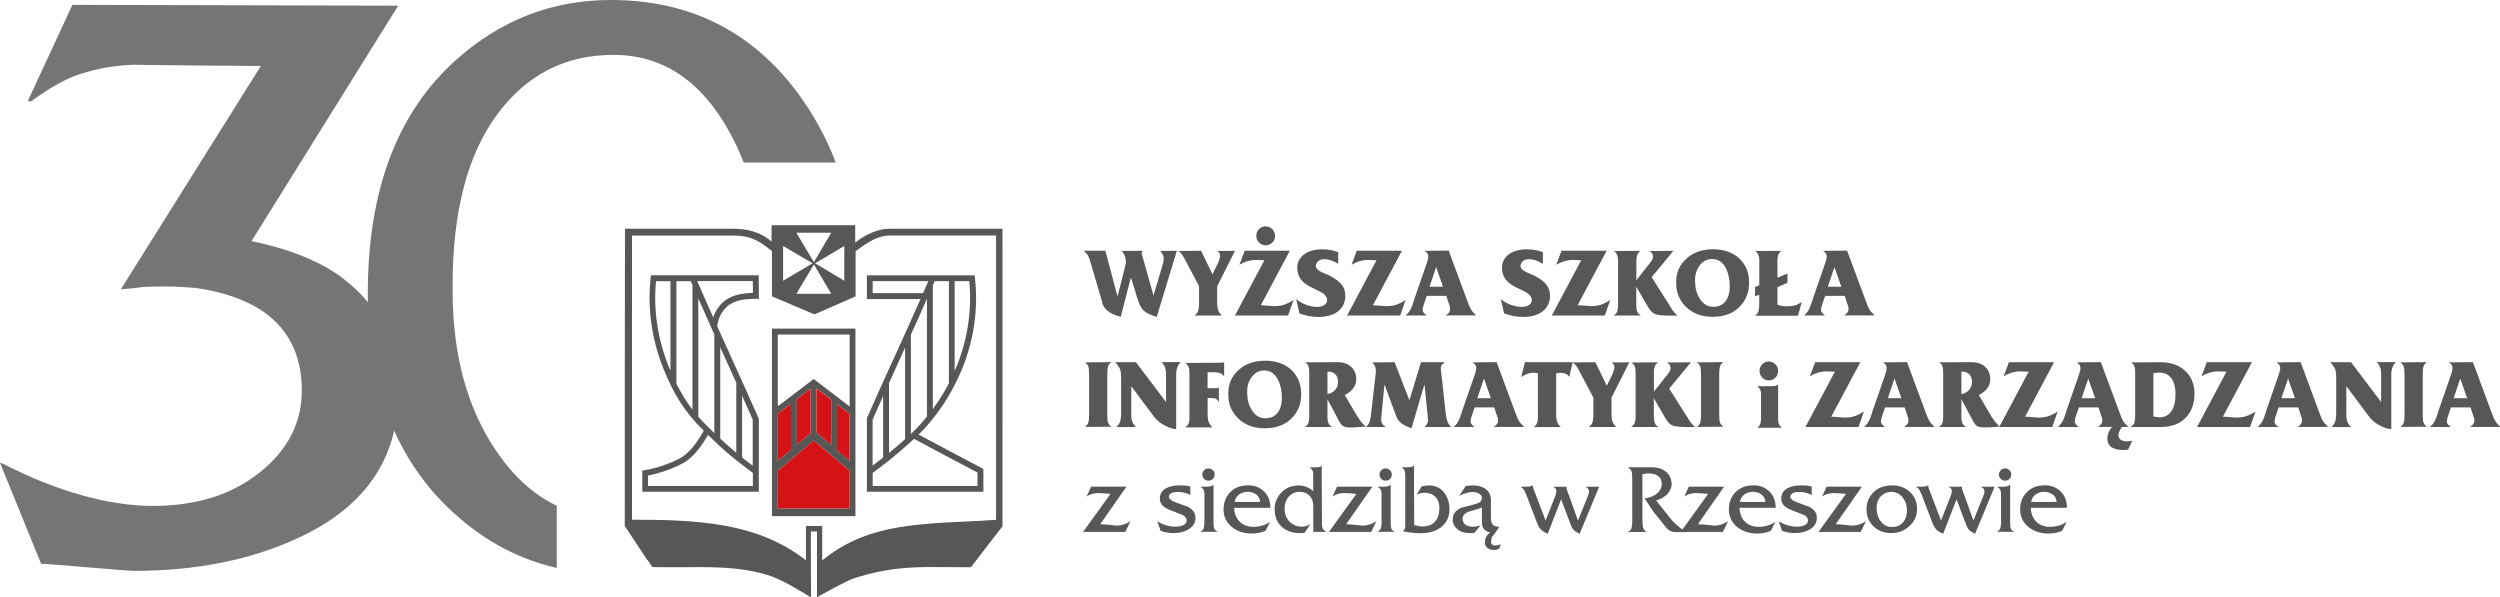 <?xml version="1.0" encoding="UTF-8"?>
<svg xmlns="http://www.w3.org/2000/svg" id="uuid-743e10a1-ff82-427e-9db3-5e23cc37b02e" width="334.89" height="80" viewBox="0 0 334.89 80">
  <defs>
    <style>.uuid-e7bb4bd7-2623-480f-a3bf-aa0971350f0b{fill:#757575;}.uuid-82beeaaf-8c28-42b1-bff9-66a045adf6c2{fill:#d51317;}.uuid-0c2c7f83-78e7-4678-9108-0b82b1db1ac3{fill:none;}.uuid-bd168b51-43d3-4f36-ad92-60d11633c2b5{fill:#575756;}</style>
  </defs>
  <g id="uuid-812dbf5c-b0fe-4a72-b040-2745cea403fd">
    <path class="uuid-e7bb4bd7-2623-480f-a3bf-aa0971350f0b" d="M106.63,12.15c-6.15-8.1-14.42-12.15-24.82-12.15-7.85,0-14.77,2.69-20.76,8.06-7.87,7.07-11.78,17.49-11.78,31.26,0,12.08,3.52,21.59,10.57,28.51,4.32,4.23,9.23,6.99,14.74,8.25v-8.33c-2.99-1.42-5.63-3.78-7.93-7.08-4.01-5.77-6.02-13.02-6.02-21.76v-.7c0-9.82,1.98-17.43,5.91-22.8,3.94-5.37,9.14-8.06,15.63-8.06s11.7,3.39,15.47,10.2c.75,1.34,1.42,2.74,1.98,4.22h12.34c-1.3-3.4-3.07-6.62-5.33-9.63Z"></path>
    <path class="uuid-0c2c7f83-78e7-4678-9108-0b82b1db1ac3" d="M124.18,55.81v-15.79c-.58,1.31-1.34,3.02-2.15,4.81v13.29c.06-.05.1-.09.1-.09.73-.69,1.41-1.44,2.05-2.22Z"></path>
    <path class="uuid-0c2c7f83-78e7-4678-9108-0b82b1db1ac3" d="M127.11,37.66h-1.91l-.24.55v16.59c.8-1.09,1.52-2.24,2.15-3.45v-13.69Z"></path>
    <path class="uuid-0c2c7f83-78e7-4678-9108-0b82b1db1ac3" d="M119.09,60.67c.13-.11.27-.22.4-.33.69-.57,1.29-1.1,1.75-1.51v-12.27c-.24.54-.49,1.07-.72,1.59l-.21.47c-.41.9-.82,1.81-1.22,2.69v9.36Z"></path>
    <polygon class="uuid-0c2c7f83-78e7-4678-9108-0b82b1db1ac3" points="113.81 54.45 113.81 44.81 104.19 44.81 104.19 54.41 109 50.76 113.81 54.45"></polygon>
    <polygon class="uuid-0c2c7f83-78e7-4678-9108-0b82b1db1ac3" points="124.34 37.66 116.9 37.66 116.9 39.27 123.64 39.27 124.34 37.66"></polygon>
    <path class="uuid-0c2c7f83-78e7-4678-9108-0b82b1db1ac3" d="M108.85,35.27c-1.26-.73-2.55-1.48-3.95-2.32v4.66c.73-.43,1.46-.86,2.2-1.3.58-.34,1.16-.69,1.75-1.04Z"></path>
    <path class="uuid-0c2c7f83-78e7-4678-9108-0b82b1db1ac3" d="M129.85,37.66h-1.95v12.02c.1-.22.2-.44.29-.66,1.47-3.67,2.04-7.59,1.67-11.36Z"></path>
    <path class="uuid-0c2c7f83-78e7-4678-9108-0b82b1db1ac3" d="M109.3,34.64c.68-1.15,1.36-2.3,2.04-3.46h-4.67c.87,1.49,1.62,2.74,2.35,3.93l.28-.47Z"></path>
    <path class="uuid-0c2c7f83-78e7-4678-9108-0b82b1db1ac3" d="M118.3,53.05c-.53,1.18-1.02,2.27-1.4,3.15v6.17c.36-.27.86-.65,1.4-1.08v-8.24Z"></path>
    <path class="uuid-0c2c7f83-78e7-4678-9108-0b82b1db1ac3" d="M119.99,60.94c-.3.25-.61.5-.9.73v.03h-.03c-.99.78-1.86,1.43-2.16,1.65v1.74s14.04,0,14.04,0v-1.79c-2.65-1.39-5.5-2.91-8.49-4.51-.39.36-1.32,1.2-2.46,2.15Z"></path>
    <path class="uuid-0c2c7f83-78e7-4678-9108-0b82b1db1ac3" d="M89.56,49.03c.09.22.18.44.27.65v-12.02h-1.93c-.37,3.78.2,7.7,1.67,11.36Z"></path>
    <path class="uuid-0c2c7f83-78e7-4678-9108-0b82b1db1ac3" d="M90.61,37.66v13.73c.64,1.3,1.34,2.42,2.15,3.47v-16.69h0l-.22-.51h-1.92Z"></path>
    <path class="uuid-0c2c7f83-78e7-4678-9108-0b82b1db1ac3" d="M95.53,42.52c.13-.39.32-.81.59-1.19.4-.55.87-1.12,1.88-1.57.94-.41,2.21-.5,2.85-.51l-.02-1.58h-7.45l.8,1.84c.37.85.83,1.89,1.34,3.02Z"></path>
    <path class="uuid-0c2c7f83-78e7-4678-9108-0b82b1db1ac3" d="M95.69,58.01v-13.22c-.81-1.79-1.58-3.51-2.15-4.82v15.84c.45.51.93,1.01,1.46,1.52,0,0,.51.51.69.68Z"></path>
    <path class="uuid-0c2c7f83-78e7-4678-9108-0b82b1db1ac3" d="M98.63,60.66v-9.38c-.39-.87-.8-1.76-1.2-2.65l-.21-.47c-.24-.53-.49-1.08-.74-1.63v12.23c.58.54,1.22,1.13,1.79,1.6.12.1.24.2.36.3Z"></path>
    <path class="uuid-0c2c7f83-78e7-4678-9108-0b82b1db1ac3" d="M100.84,56.2c-.39-.89-.88-1.99-1.42-3.19v8.27c.55.44,1.06.82,1.42,1.09v-6.18Z"></path>
    <path class="uuid-0c2c7f83-78e7-4678-9108-0b82b1db1ac3" d="M98.63,61.7v-.04c-.28-.23-.57-.46-.86-.7-1-.83-2.21-1.99-2.94-2.7-.77,1.35-1.9,3.02-3.41,3.82-1.4.74-3.11,1.34-4.63,1.62v1.39h14.04v-1.73c-.32-.24-1.19-.88-2.16-1.65h-.05Z"></path>
    <path class="uuid-0c2c7f83-78e7-4678-9108-0b82b1db1ac3" d="M107.97,75.06v-4.6h2.18v4.61c2.51-2.03,5.28-3.39,8.87-4.16,3.29-.71,6.77-.87,10.14-1.03h.06c1.39-.07,2.82-.14,4.22-.25V31.56h-14.53c-1.29.12-2.49.71-4.29,2.1v6.04l-.05.02c-1.82.8-3.64,1.6-5.43,2.38h-.03s-.03,0-.03,0c-1.62-.68-3.4-1.43-5.61-2.38l-.05-.02v-6.07c-1.88-1.49-2.86-2-4.87-2.07h-13.88v38.07c4.2,0,8.31.07,12.32.78,4.49.8,7.97,2.32,10.98,4.65ZM116.11,40.05v-3.18h14.44l.04.38c.45,4-.13,8.17-1.68,12.06-.3.76-.65,1.5-1.02,2.22v.02h-.01c-1.27,2.48-2.91,4.75-4.84,6.66,2.98,1.59,5.81,3.1,8.45,4.48l.21.11.02.25v2.81h-15.62v-9.83s.04-.07.04-.07c.84-1.93,2.16-4.85,3.44-7.67l.21-.47c1.21-2.68,2.57-5.66,3.5-7.78h-7.19ZM103.41,44.02h11.18v25.12h-11.18v-25.12ZM86.01,63.03l.33-.05c1.52-.24,3.28-.83,4.71-1.59,1.4-.75,2.48-2.4,3.19-3.7-.04-.04-.06-.06-.07-.06h0c-2.39-2.34-3.91-4.7-5.36-8.31-1.56-3.89-2.14-8.06-1.68-12.06l.04-.38h14.43l.03,3.17h-.41s-1.8-.05-2.92.44c-.84.37-1.2.81-1.56,1.31-.51.7-.66,1.62-.7,1.91.61,1.35,1.26,2.78,1.87,4.13l.21.47c1.28,2.82,2.6,5.74,3.44,7.67l.03.07v9.83s-15.61,0-15.61,0v-2.84Z"></path>
    <path class="uuid-0c2c7f83-78e7-4678-9108-0b82b1db1ac3" d="M106.68,39.36h4.67l-.31-.52c-.66-1.12-1.34-2.27-2.01-3.42-.76,1.25-1.52,2.55-2.35,3.94Z"></path>
    <path class="uuid-0c2c7f83-78e7-4678-9108-0b82b1db1ac3" d="M113.1,32.95c-1.03.62-2.09,1.24-3.1,1.84l-.82.48c1.37.83,2.69,1.61,3.92,2.34v-4.66Z"></path>
    <path class="uuid-bd168b51-43d3-4f36-ad92-60d11633c2b5" d="M86.77,75.05l.29.43.29.43v.02s.03.03.03.03h.03s.02,0,.02,0c.61.02,1.29.02,2.08.02.45,0,.9,0,1.35,0h.7s.37,0,.37,0c.55,0,1.1-.01,1.65-.01,3.7,0,6.76.2,9.68,1.2,1.91.74,3.09,1.51,4.8,2.5l.02.02.45.26.12.07v-.2c-.03-2.88-.03-5.8-.03-8.63h.82v8.82l.11-.06.05-.03c.22-.12.43-.23.63-.35.15-.08,3.25-1.85,4.45-2.2,4.25-1.31,7.26-1.41,10.48-1.41.56,0,1.13,0,1.73.01h.58c.49,0,1,.01,1.53.01.33,0,.67,0,1.02,0h.06l.02-.03.2-.27c1.37-1.79,2.66-3.48,3.98-5.16h0s0-.02,0-.02v-.02s.01-.03.01-.03V30.64h-15.14c-1.44,0-3.11.68-4.59,1.86v-2.33h-11.2v2.21c-1.56-1.43-3.61-1.74-5.07-1.74h-14.57v.12c-.03,13.22-.03,26.66-.03,39.66v.03l.02.03c.99,1.52,2.02,3.07,3.01,4.56ZM109.18,35.27s2.89-1.7,3.92-2.32v4.66c-1.23-.73-2.55-1.51-3.92-2.34ZM111.35,39.36h-4.67c.82-1.39,1.59-2.69,2.35-3.94.67,1.15,2.32,3.94,2.32,3.94ZM111.35,31.18c-.68,1.16-2.32,3.93-2.32,3.93-.73-1.19-1.48-2.45-2.35-3.93h4.67ZM104.9,32.95c1.4.83,2.69,1.59,3.95,2.32-.59.35-3.22,1.91-3.95,2.34v-4.66ZM84.66,31.56h13.88c2.02.07,2.99.58,4.87,2.07v6.07l.05.02c2.21.95,3.99,1.7,5.61,2.38h.03s.03,0,.03,0c1.79-.78,3.61-1.58,5.43-2.38l.05-.02v-6.04c1.8-1.39,3-1.98,4.29-2.11h14.53v38.08c-1.4.11-2.84.17-4.22.24h-.06c-3.37.16-6.85.33-10.14,1.03-3.59.77-6.36,2.13-8.87,4.16v-4.61h-2.18v4.6c-3.02-2.33-6.49-3.85-10.98-4.65-4.02-.71-8.12-.78-12.32-.78V31.56Z"></path>
    <path class="uuid-bd168b51-43d3-4f36-ad92-60d11633c2b5" d="M114.59,44.02h-11.18v25.12h11.18v-25.12ZM104.19,44.81h9.62v9.64l-4.81-3.68-4.81,3.65v-9.61ZM109.37,57.94v-5.91l1.98,1.52v6.08c-.81-.69-1.56-1.33-1.98-1.69ZM113.81,61.72c-.43-.37-1.04-.89-1.67-1.42v-6.15l1.67,1.29v6.28ZM104.19,61.74v-6.35l1.77-1.34v6.19l-1.77,1.5ZM108.58,58.03l-1.83,1.55v-6.12l1.83-1.39v5.96ZM113.81,68.1h-9.65l.04-5.03,4.71-3.97.11-.09h.01s4.78,4.06,4.78,4.06v5.03Z"></path>
    <path class="uuid-bd168b51-43d3-4f36-ad92-60d11633c2b5" d="M119.59,48.3c-1.28,2.82-2.6,5.74-3.44,7.67l-.03.07v9.83s15.61,0,15.61,0v-2.81l-.02-.25-.21-.11c-2.63-1.38-5.47-2.89-8.45-4.48,1.93-1.91,3.57-4.18,4.84-6.66h.01v-.02c.37-.73.71-1.47,1.02-2.22,1.56-3.89,2.14-8.06,1.68-12.06l-.04-.38h-14.44v3.18h7.19c-.93,2.11-2.29,5.1-3.5,7.78l-.21.47ZM127.89,37.66h1.95c.37,3.78-.2,7.7-1.67,11.36-.09.22-.19.44-.29.66v-12.02ZM116.9,56.2c.39-.88.87-1.97,1.4-3.15v8.24c-.55.43-1.05.81-1.41,1.08v-6.17ZM130.94,63.3v1.79h-14.04v-1.74c.3-.21,1.17-.87,2.16-1.65h.03v-.03c.3-.24.6-.48.9-.73,1.14-.95,2.07-1.79,2.46-2.15,2.99,1.6,5.84,3.12,8.49,4.51ZM124.96,38.21l.24-.55h1.91v13.69c-.63,1.21-1.35,2.36-2.15,3.45v-16.59ZM116.9,39.27v-1.61h7.45l-.7,1.61h-6.75ZM122.02,44.83c.81-1.79,1.58-3.5,2.15-4.81v15.79c-.64.78-1.33,1.53-2.05,2.22,0,0-.04.03-.1.09v-13.29ZM120.52,48.15c.24-.52.48-1.05.72-1.59v12.27c-.46.41-1.06.94-1.75,1.51-.13.11-.27.22-.4.33v-9.36c.4-.88.81-1.79,1.22-2.69l.21-.47Z"></path>
    <path class="uuid-bd168b51-43d3-4f36-ad92-60d11633c2b5" d="M101.62,56.04l-.03-.07c-.84-1.93-2.16-4.85-3.44-7.67l-.21-.47c-.61-1.35-1.26-2.77-1.87-4.13.04-.3.19-1.22.7-1.91.36-.5.72-.94,1.56-1.31,1.12-.5,2.9-.45,2.92-.45h.41s-.03-3.16-.03-3.16h-14.43l-.04.38c-.45,4,.13,8.17,1.68,12.06,1.44,3.61,2.97,5.97,5.36,8.31h0s.03.03.07.07c-.72,1.29-1.79,2.95-3.19,3.7-1.43.76-3.19,1.35-4.71,1.59l-.33.05v2.84h15.61v-9.83ZM99.41,53.01c.54,1.2,1.03,2.3,1.42,3.19v6.18c-.36-.28-.87-.66-1.42-1.09v-8.27ZM96.48,46.52c.25.55.5,1.1.74,1.63l.21.47c.4.89.81,1.78,1.2,2.65v9.38c-.12-.1-.24-.2-.36-.3-.57-.47-1.21-1.06-1.79-1.6v-12.23ZM89.82,49.68c-.09-.21-.18-.43-.27-.65-1.47-3.67-2.04-7.59-1.67-11.36h1.93v12.02ZM92.76,38.18v16.69c-.81-1.05-1.5-2.17-2.15-3.47v-13.73h1.92l.22.51h0ZM100.84,37.66l.02,1.58c-.64.01-1.91.1-2.85.51-1.02.45-1.49,1.02-1.88,1.57-.27.38-.46.81-.59,1.19-.51-1.13-.97-2.16-1.34-3.02l-.8-1.84h7.45ZM93.54,55.82v-15.84c.57,1.31,1.34,3.02,2.15,4.82v13.22c-.18-.17-.69-.68-.69-.68-.53-.5-1.01-1.01-1.46-1.52ZM100.84,65.09h-14.04v-1.39c1.52-.28,3.22-.88,4.63-1.62,1.51-.8,2.64-2.47,3.41-3.82.73.71,1.94,1.87,2.94,2.7.29.24.58.47.86.7v.04h.05c.97.77,1.84,1.42,2.16,1.65v1.73Z"></path>
    <polygon class="uuid-82beeaaf-8c28-42b1-bff9-66a045adf6c2" points="108.58 52.07 106.75 53.46 106.75 59.58 108.58 58.03 108.58 52.07"></polygon>
    <path class="uuid-82beeaaf-8c28-42b1-bff9-66a045adf6c2" d="M111.35,53.56l-1.98-1.52v5.91c.42.36,1.18,1,1.98,1.69v-6.08Z"></path>
    <path class="uuid-82beeaaf-8c28-42b1-bff9-66a045adf6c2" d="M112.13,54.16v6.15c.63.54,1.24,1.05,1.67,1.42v-6.28l-1.67-1.29Z"></path>
    <polygon class="uuid-82beeaaf-8c28-42b1-bff9-66a045adf6c2" points="105.96 54.05 104.19 55.4 104.19 61.74 105.96 60.24 105.96 54.05"></polygon>
    <polygon class="uuid-82beeaaf-8c28-42b1-bff9-66a045adf6c2" points="109.02 59.01 108.9 59.1 104.19 63.07 104.15 68.1 113.81 68.1 113.81 63.07 109.03 59.02 109.02 59.01"></polygon>
    <path class="uuid-bd168b51-43d3-4f36-ad92-60d11633c2b5" d="M147.68,40.58l-1.49-5.07c-.16-.54-.25-.85-.28-.92-.17-.42-.4-.74-.7-.95v-.05h2.86l.28,1.06,1.32,4.98h.05c.09-.36.18-.73.28-1.1.25-.95.42-1.65.53-2.09.19-.78.29-1.2.3-1.25,0-.34-.06-.65-.18-.95s-.26-.51-.42-.62l2.78-.03-.08.36s.53,1.92,1.59,5.65l1.29-4.37c.03-.15.05-.25.06-.31,0-.06.01-.14.01-.26,0-.2-.04-.38-.11-.54s-.18-.32-.33-.5l2.21-.03-2.7,8.86c-.4-.12-.7-.23-.92-.34-.22-.1-.43-.22-.65-.36-.41-.26-.77-.9-1.07-1.92-.36-1.24-.63-2.12-.82-2.66l-1.36,5.27c-.61-.17-1.09-.36-1.44-.57-.54-.33-.89-.76-1.04-1.29Z"></path>
    <path class="uuid-bd168b51-43d3-4f36-ad92-60d11633c2b5" d="M160.62,40.98v-2.65l-1.99-3.76c-.16-.29-.29-.5-.39-.61-.1-.12-.24-.23-.41-.34l3.06-.03,1.53,3.15.76-1.54c.08-.2.14-.38.19-.53s.07-.27.07-.37c0-.15-.03-.28-.09-.39-.06-.11-.16-.21-.3-.28l2.39-.03-2.39,4.74v2.21c0,.35.03.63.08.83.09.33.26.61.51.84v.05h-3.6v-.05c.2-.11.35-.29.43-.51.09-.23.13-.47.13-.73Z"></path>
    <path class="uuid-bd168b51-43d3-4f36-ad92-60d11633c2b5" d="M165.43,42.27l3.94-7.41-1.16-.04c-.37,0-.74.06-1.11.17-.37.11-.73.27-1.07.48l.7-1.88h6.05l-3.89,7.3c.26,0,.6.02,1,.06.4.04.65.06.75.06.48,0,.92-.06,1.3-.17.38-.11.82-.33,1.33-.65l-.73,2.08h-7.1ZM169.56,30.33c.33,0,.62.12.87.37.25.25.37.55.37.9s-.12.64-.36.89c-.24.25-.53.37-.88.37s-.65-.12-.9-.37c-.25-.25-.37-.54-.37-.9s.12-.65.37-.9c.25-.25.54-.37.9-.37Z"></path>
    <path class="uuid-bd168b51-43d3-4f36-ad92-60d11633c2b5" d="M174.06,41.96l-.43-1.9c.36.31.79.57,1.31.76.51.19,1,.29,1.46.29.38,0,.7-.07.95-.22.25-.14.39-.36.43-.65,0-.37-.19-.69-.58-.96-.16-.11-.55-.32-1.17-.61-.78-.35-1.34-.73-1.68-1.14-.39-.46-.58-1.06-.58-1.79.06-.74.39-1.31,1-1.72.6-.41,1.38-.62,2.32-.62.36,0,.7.02,1.01.07.32.04.7.15,1.16.31v1.56c-.34-.21-.67-.37-.98-.47-.31-.1-.6-.15-.87-.15-.64,0-1.03.29-1.16.87,0,.35.31.66.92.93.28.12.57.24.85.36.85.42,1.44.87,1.77,1.34.28.39.42.85.42,1.37v.29c-.1.9-.52,1.58-1.28,2.03-.62.37-1.4.55-2.33.55-.47,0-.92-.05-1.36-.14-.44-.09-.84-.21-1.18-.35Z"></path>
    <path class="uuid-bd168b51-43d3-4f36-ad92-60d11633c2b5" d="M180.45,42.27l3.94-7.41-1.16-.04c-.37,0-.74.06-1.11.17-.37.11-.73.27-1.07.48l.7-1.88h6.05l-3.89,7.3c.26,0,.6.02,1,.06.4.04.65.06.75.06.48,0,.92-.06,1.3-.17.38-.11.82-.33,1.33-.65l-.73,2.08h-7.1Z"></path>
    <path class="uuid-bd168b51-43d3-4f36-ad92-60d11633c2b5" d="M189.38,40.29l1.78-5.13s.04-.14.09-.33c.05-.18.08-.34.08-.46,0-.15-.04-.28-.11-.41-.07-.12-.2-.24-.38-.36l3.22-.03,2.56,6.9c.15.44.3.77.44,1,.14.23.36.47.64.73v.05h-3.99v-.05c.36-.2.54-.45.54-.75,0-.12,0-.22-.01-.28,0-.06-.04-.16-.09-.29l-.41-1.25h-2.62l-.38,1.11c-.03.11-.07.24-.11.38-.04.14-.06.26-.07.36,0,.14.04.27.12.38.08.11.2.23.37.35v.05h-2.7v-.05c.27-.23.5-.53.67-.9.09-.19.22-.53.38-1.03ZM191.49,38.41h1.81s-.92-2.63-.92-2.63l-.89,2.63Z"></path>
    <path class="uuid-bd168b51-43d3-4f36-ad92-60d11633c2b5" d="M201.48,41.96l-.43-1.9c.36.31.79.57,1.31.76.51.19,1,.29,1.46.29.38,0,.7-.07.95-.22.25-.14.39-.36.43-.65,0-.37-.19-.69-.58-.96-.16-.11-.55-.32-1.17-.61-.78-.35-1.34-.73-1.68-1.14-.39-.46-.58-1.06-.58-1.79.06-.74.39-1.31,1-1.72.6-.41,1.38-.62,2.32-.62.36,0,.7.02,1.01.07.32.04.7.15,1.16.31v1.56c-.34-.21-.67-.37-.98-.47-.31-.1-.6-.15-.87-.15-.64,0-1.03.29-1.16.87,0,.35.31.66.92.93.28.12.57.24.85.36.85.42,1.44.87,1.77,1.34.28.39.42.85.42,1.37v.29c-.1.9-.52,1.58-1.28,2.03-.62.37-1.4.55-2.33.55-.47,0-.92-.05-1.36-.14-.44-.09-.84-.21-1.18-.35Z"></path>
    <path class="uuid-bd168b51-43d3-4f36-ad92-60d11633c2b5" d="M207.87,42.27l3.94-7.41-1.16-.04c-.37,0-.74.06-1.11.17-.37.11-.73.27-1.07.48l.7-1.88h6.05l-3.89,7.3c.26,0,.6.02,1,.06.4.04.65.06.75.06.48,0,.92-.06,1.3-.17.38-.11.82-.33,1.32-.65l-.73,2.08h-7.1Z"></path>
    <path class="uuid-bd168b51-43d3-4f36-ad92-60d11633c2b5" d="M219.2,41.03c0,.28.04.52.13.73s.23.36.43.46v.05h-3.56v-.05c.21-.12.36-.29.43-.51.08-.22.12-.44.12-.67v-5.95c0-.39-.03-.67-.08-.84-.08-.26-.24-.46-.47-.62l3.56-.03c-.2.13-.35.31-.43.55-.09.23-.13.46-.13.67v2.71s1.67-2.11,1.67-2.11c.11-.14.23-.29.34-.44.15-.22.22-.42.22-.61,0-.15-.04-.29-.11-.41-.07-.12-.21-.23-.4-.33l3.24-.03-2.91,3.53,2.45,3.86c.11.19.23.37.34.55.19.28.4.51.63.69v.05h-.82c-1.05,0-1.76-.07-2.12-.2-.36-.14-.69-.47-1-1.01l-1.54-2.65v2.62Z"></path>
    <path class="uuid-bd168b51-43d3-4f36-ad92-60d11633c2b5" d="M224.54,37.73c0-1.25.46-2.28,1.38-3.1.92-.83,2.11-1.24,3.56-1.24s2.69.43,3.57,1.29c.83.82,1.25,1.88,1.25,3.18v.05c0,1.14-.35,2.13-1.06,2.96-.89,1.04-2.16,1.57-3.81,1.57-1.48,0-2.68-.45-3.59-1.34-.87-.85-1.3-1.9-1.3-3.16v-.21ZM227.07,37.73c0,.86.21,1.62.62,2.28.46.73,1.06,1.09,1.8,1.09s1.29-.26,1.68-.78c.36-.48.54-1.13.54-1.95,0-.93-.16-1.72-.49-2.38-.42-.86-1.05-1.29-1.87-1.29-.66,0-1.21.27-1.64.82-.43.55-.65,1.23-.65,2.03v.17Z"></path>
    <path class="uuid-bd168b51-43d3-4f36-ad92-60d11633c2b5" d="M235.67,39.48l-.57.22v-1.26l.57-.22v-3.38c0-.32-.05-.58-.16-.77-.11-.2-.24-.35-.41-.44l3.54-.03c-.24.16-.4.39-.47.69-.04.16-.07.37-.07.62v2.29l1.34-.57v1.25s-1.34.58-1.34.58v2.34c.17.09.37.15.61.18.24.03.47.05.69.05.49,0,.9-.06,1.24-.19.14-.05.38-.18.71-.38l-.49,1.83h-5.76c.25-.18.41-.39.47-.63.06-.24.09-.58.09-1.01v-1.15Z"></path>
    <path class="uuid-bd168b51-43d3-4f36-ad92-60d11633c2b5" d="M242.75,40.29l1.78-5.13s.04-.14.09-.33c.05-.18.08-.34.08-.46,0-.15-.03-.28-.11-.41-.07-.12-.2-.24-.38-.36l3.22-.03,2.56,6.9c.15.44.3.77.44,1,.14.23.36.47.64.73v.05h-3.99v-.05c.36-.2.54-.45.54-.75,0-.12,0-.22-.01-.28,0-.06-.04-.16-.09-.29l-.41-1.25h-2.62l-.38,1.11c-.03.11-.07.24-.11.38-.04.14-.06.26-.07.36,0,.14.04.27.12.38.08.11.2.23.37.35v.05h-2.7v-.05c.27-.23.5-.53.67-.9.09-.19.22-.53.38-1.03ZM244.85,38.41h1.81s-.92-2.63-.92-2.63l-.89,2.63Z"></path>
    <path class="uuid-bd168b51-43d3-4f36-ad92-60d11633c2b5" d="M145.89,55.55v-5.28c0-.54-.03-.92-.09-1.13-.06-.21-.21-.41-.45-.6l3.52-.03c-.25.2-.4.41-.45.61-.06.21-.09.55-.09,1.03v5.44c0,.48.03.82.11,1.02.07.2.22.38.43.55l-3.52.03c.25-.19.4-.41.47-.69.04-.17.07-.49.07-.96Z"></path>
    <path class="uuid-bd168b51-43d3-4f36-ad92-60d11633c2b5" d="M150.18,55.61v-4.95c0-.56-.05-.97-.14-1.21-.1-.24-.3-.53-.62-.88v-.05h2.75l4.03,5.34v-3.61c0-.36-.02-.63-.07-.82-.08-.34-.25-.63-.5-.89l-.03-.03h2.56c-.2.2-.35.44-.45.71-.1.27-.15.55-.15.84v7.42h-.05c-.32,0-.74-.12-1.27-.37-.69-.33-1.23-.74-1.62-1.25l-3.03-4.06h-.05v3.81c0,.37.05.67.15.92.1.24.25.45.44.63v.05h-2.56v-.05c.19-.16.34-.36.44-.6.1-.24.15-.56.15-.94Z"></path>
    <path class="uuid-bd168b51-43d3-4f36-ad92-60d11633c2b5" d="M159.33,55.94v-6.07c0-.33-.05-.59-.14-.78-.09-.18-.23-.34-.4-.47l4.63-.03c.09,0,.17,0,.25,0,.08,0,.17-.02.26-.06h.05v1.9c-.14-.24-.36-.41-.67-.49-.16-.04-.36-.07-.61-.07h-.94v2.13h1c.1,0,.18,0,.25,0,.07,0,.14-.02.2-.06h.07v1.87h-.07c-.04-.15-.14-.27-.28-.36-.14-.09-.38-.13-.7-.13h-.46v2.13c0,.36.02.64.07.83.09.39.26.69.53.92v.05h-3.57v-.05c.24-.14.39-.35.47-.63.04-.15.07-.36.07-.63Z"></path>
    <path class="uuid-bd168b51-43d3-4f36-ad92-60d11633c2b5" d="M164.54,52.66c0-1.25.46-2.28,1.38-3.1.92-.83,2.11-1.24,3.56-1.24s2.69.43,3.57,1.29c.83.82,1.25,1.88,1.25,3.18v.05c0,1.14-.35,2.13-1.06,2.96-.89,1.04-2.16,1.57-3.81,1.57-1.48,0-2.68-.45-3.59-1.34-.87-.85-1.3-1.9-1.3-3.16v-.21ZM167.07,52.66c0,.86.21,1.62.62,2.28.46.73,1.06,1.09,1.8,1.09s1.29-.26,1.68-.78c.36-.48.54-1.13.54-1.95,0-.93-.16-1.72-.49-2.38-.42-.86-1.05-1.29-1.87-1.29-.66,0-1.21.27-1.64.82-.43.55-.65,1.23-.65,2.03v.17Z"></path>
    <path class="uuid-bd168b51-43d3-4f36-ad92-60d11633c2b5" d="M177.82,53.47v2.44c0,.33.05.6.14.79.1.19.24.34.42.45v.05h-3.54v-.05c.22-.12.36-.29.43-.5.07-.21.11-.45.11-.72v-5.98c0-.38-.03-.67-.09-.87-.06-.2-.21-.38-.45-.54l4.3-.03c.75,0,1.35.19,1.8.58.49.42.74,1,.74,1.74,0,.33-.08.65-.25.95-.26.46-.68.84-1.29,1.14l1.7,2.88c.19.29.33.5.42.61.23.3.46.54.69.73l-1.49.11h-.73c-.33,0-.6-.06-.8-.17-.2-.11-.38-.33-.55-.66l-1.57-2.95ZM177.82,52.78c.42-.06.76-.24,1.03-.54.26-.3.39-.65.39-1.06s-.1-.73-.3-.98c-.24-.28-.58-.42-1.01-.42h-.11v3.01Z"></path>
    <path class="uuid-bd168b51-43d3-4f36-ad92-60d11633c2b5" d="M183.65,55.56l.65-5.64v-.31c0-.2-.04-.39-.11-.55-.07-.17-.2-.34-.39-.51l3.02-.03,1.98,5.1,1.55-5.1h3.13v.05c-.18.13-.31.25-.37.35-.06.1-.1.23-.12.39.02.05.03.13.03.24l.66,5.98c.04.37.12.68.22.94.1.26.25.49.45.68v.05h-3.47v-.05c.16-.16.27-.3.32-.43.06-.13.09-.26.09-.39l-.03-.5-.43-4.24h-.05l-1.7,5.78c-.75-.27-1.29-.56-1.59-.87-.21-.21-.39-.53-.54-.96l-1.45-3.95h-.05l-.44,4.53c0,.26.05.48.15.64.1.16.24.29.42.39v.05h-2.57v-.05c.22-.18.38-.41.47-.69.07-.19.13-.5.17-.91Z"></path>
    <path class="uuid-bd168b51-43d3-4f36-ad92-60d11633c2b5" d="M195.8,55.23l1.78-5.13s.04-.14.09-.33c.05-.18.08-.34.08-.46,0-.15-.03-.28-.11-.41-.07-.12-.2-.24-.38-.36l3.22-.03,2.56,6.9c.15.44.3.77.44,1,.14.23.36.47.64.73v.05h-3.99v-.05c.36-.2.54-.45.54-.75,0-.12,0-.22-.01-.28,0-.06-.04-.16-.09-.29l-.41-1.25h-2.62l-.38,1.11c-.03.11-.07.24-.11.38-.04.14-.06.26-.07.36,0,.14.04.27.12.38.08.11.2.23.37.35v.05h-2.7v-.05c.27-.23.5-.53.67-.9.09-.19.22-.53.38-1.03ZM197.9,53.34h1.81s-.92-2.63-.92-2.63l-.89,2.63Z"></path>
    <path class="uuid-bd168b51-43d3-4f36-ad92-60d11633c2b5" d="M206.01,55.52v-5.54c-.11-.02-.24-.03-.38-.04-.14,0-.22-.01-.25-.01-.27,0-.55.06-.83.17-.21.08-.47.22-.78.4l.53-2.02.25.04h6.12l-.46,1.98c-.1-.2-.26-.35-.47-.43-.22-.09-.46-.13-.71-.13-.19,0-.38.03-.57.08v5.52c0,.43.05.77.14,1,.09.24.24.45.45.62v.05h-3.57v-.05c.22-.12.36-.3.43-.52.07-.22.11-.5.11-.81v-.29Z"></path>
    <path class="uuid-bd168b51-43d3-4f36-ad92-60d11633c2b5" d="M213.44,55.91v-2.65l-1.99-3.76c-.16-.29-.29-.5-.39-.61-.1-.12-.24-.23-.41-.34l3.06-.03,1.53,3.15.76-1.54c.08-.2.14-.38.19-.53.05-.15.07-.27.07-.37,0-.15-.03-.28-.09-.39-.06-.11-.16-.21-.3-.28l2.39-.03-2.39,4.74v2.21c0,.35.03.63.08.83.09.33.26.61.51.84v.05h-3.6v-.05c.2-.11.35-.29.43-.51.09-.23.13-.47.13-.73Z"></path>
    <path class="uuid-bd168b51-43d3-4f36-ad92-60d11633c2b5" d="M221.55,55.96c0,.28.04.52.13.73.09.2.23.36.43.46v.05h-3.56v-.05c.21-.12.36-.29.43-.51.08-.22.12-.44.12-.67v-5.95c0-.39-.03-.67-.08-.84-.08-.26-.24-.46-.47-.62l3.56-.03c-.2.13-.35.31-.43.55-.09.23-.13.46-.13.67v2.71s1.67-2.11,1.67-2.11c.11-.14.23-.29.34-.44.15-.22.22-.42.22-.61,0-.15-.04-.29-.11-.41-.07-.12-.21-.23-.4-.33l3.24-.03-2.91,3.53,2.45,3.86c.11.19.23.37.34.55.19.28.4.51.63.69v.05h-.82c-1.05,0-1.76-.07-2.12-.2-.36-.14-.69-.47-1-1.01l-1.54-2.65v2.62Z"></path>
    <path class="uuid-bd168b51-43d3-4f36-ad92-60d11633c2b5" d="M227.86,55.55v-5.28c0-.54-.03-.92-.09-1.13-.06-.21-.21-.41-.45-.6l3.52-.03c-.25.2-.4.41-.45.61-.06.21-.09.55-.09,1.03v5.44c0,.48.03.82.11,1.02.07.2.22.38.43.55l-3.52.03c.25-.19.4-.41.47-.69.04-.17.07-.49.07-.96Z"></path>
    <path class="uuid-bd168b51-43d3-4f36-ad92-60d11633c2b5" d="M241.85,57.2l3.94-7.41-1.16-.04c-.37,0-.74.06-1.11.17-.37.11-.73.27-1.07.48l.7-1.88h6.05l-3.89,7.3c.26,0,.6.02,1,.06.4.04.65.06.75.06.48,0,.92-.06,1.3-.17.38-.11.82-.33,1.33-.65l-.73,2.08h-7.1Z"></path>
    <path class="uuid-bd168b51-43d3-4f36-ad92-60d11633c2b5" d="M250.78,55.23l1.78-5.13s.04-.14.09-.33c.05-.18.08-.34.08-.46,0-.15-.03-.28-.11-.41-.07-.12-.2-.24-.38-.36l3.22-.03,2.56,6.9c.15.44.3.77.44,1,.14.23.36.47.64.73v.05h-3.99v-.05c.36-.2.54-.45.54-.75,0-.12,0-.22-.01-.28,0-.06-.04-.16-.09-.29l-.41-1.25h-2.62l-.38,1.11c-.03.11-.07.24-.11.38-.04.14-.06.26-.07.36,0,.14.04.27.12.38.08.11.2.23.37.35v.05h-2.7v-.05c.27-.23.5-.53.67-.9.09-.19.22-.53.38-1.03ZM252.89,53.34h1.81s-.92-2.63-.92-2.63l-.89,2.63Z"></path>
    <path class="uuid-bd168b51-43d3-4f36-ad92-60d11633c2b5" d="M262.74,53.47v2.44c0,.33.05.6.14.79.1.19.24.34.42.45v.05h-3.54v-.05c.22-.12.36-.29.43-.5.07-.21.11-.45.11-.72v-5.98c0-.38-.03-.67-.09-.87-.06-.2-.21-.38-.45-.54l4.3-.03c.75,0,1.35.19,1.81.58.49.42.74,1,.74,1.74,0,.33-.08.65-.25.95-.26.46-.68.84-1.29,1.14l1.7,2.88c.19.29.33.5.42.61.23.3.46.54.69.73l-1.49.11h-.73c-.33,0-.6-.06-.8-.17-.2-.11-.38-.33-.55-.66l-1.57-2.95ZM262.74,52.78c.42-.06.76-.24,1.03-.54.26-.3.39-.65.39-1.06s-.1-.73-.3-.98c-.24-.28-.58-.42-1.01-.42h-.11v3.01Z"></path>
    <path class="uuid-bd168b51-43d3-4f36-ad92-60d11633c2b5" d="M267.81,57.2l3.94-7.41-1.16-.04c-.37,0-.74.06-1.11.17-.37.11-.73.27-1.07.48l.7-1.88h6.05l-3.89,7.3c.26,0,.6.02,1,.06.4.04.65.06.75.06.48,0,.92-.06,1.3-.17.38-.11.82-.33,1.32-.65l-.73,2.08h-7.1Z"></path>
    <path class="uuid-bd168b51-43d3-4f36-ad92-60d11633c2b5" d="M276.74,55.23l1.78-5.13s.04-.14.09-.33c.05-.18.08-.34.08-.46,0-.15-.03-.28-.11-.41-.07-.12-.2-.24-.38-.36l3.22-.03,2.56,6.9c.15.44.3.77.44,1,.14.23.36.47.64.73v.05h-3.99v-.05c.36-.2.54-.45.54-.75,0-.12,0-.22-.01-.28,0-.06-.04-.16-.09-.29l-.41-1.25h-2.62l-.38,1.11c-.03.11-.07.24-.11.38-.04.14-.06.26-.07.36,0,.14.04.27.12.38.08.11.2.23.37.35v.05h-2.7v-.05c.27-.23.5-.53.67-.9.09-.19.22-.53.38-1.03ZM278.85,53.34h1.81s-.92-2.63-.92-2.63l-.89,2.63Z"></path>
    <path class="uuid-bd168b51-43d3-4f36-ad92-60d11633c2b5" d="M289.43,48.52c1.37,0,2.47.39,3.29,1.16.83.77,1.24,1.8,1.24,3.06s-.34,2.24-1.01,3.04c-.81.95-1.99,1.42-3.54,1.42h-3.95v-.05c.25-.16.41-.35.47-.57.06-.22.09-.59.09-1.1v-5.65c0-.26-.03-.49-.08-.66-.09-.3-.25-.51-.49-.62l3.98-.03ZM288.46,55.79c.08.02.2.04.36.06.16.02.31.04.44.06.69,0,1.23-.27,1.6-.82.37-.54.56-1.29.56-2.24,0-1.04-.22-1.81-.66-2.31-.37-.42-.87-.63-1.5-.63-.12,0-.22,0-.29.01-.07,0-.24.04-.51.09v5.78Z"></path>
    <path class="uuid-bd168b51-43d3-4f36-ad92-60d11633c2b5" d="M294.31,57.2l3.94-7.41-1.16-.04c-.37,0-.74.06-1.11.17-.37.11-.73.27-1.07.48l.7-1.88h6.05l-3.89,7.3c.26,0,.6.02,1,.06.4.04.65.06.75.06.48,0,.92-.06,1.3-.17.38-.11.82-.33,1.32-.65l-.73,2.08h-7.1Z"></path>
    <path class="uuid-bd168b51-43d3-4f36-ad92-60d11633c2b5" d="M303.5,55.23l1.78-5.13s.04-.14.09-.33c.05-.18.08-.34.08-.46,0-.15-.03-.28-.11-.41-.07-.12-.2-.24-.38-.36l3.22-.03,2.56,6.9c.15.44.3.77.44,1,.14.23.36.47.64.73v.05h-3.99v-.05c.36-.2.54-.45.54-.75,0-.12,0-.22-.01-.28,0-.06-.04-.16-.09-.29l-.41-1.25h-2.62l-.38,1.11c-.04.11-.07.24-.11.38-.04.14-.06.26-.07.36,0,.14.04.27.12.38.08.11.2.23.37.35v.05h-2.7v-.05c.27-.23.5-.53.67-.9.09-.19.22-.53.38-1.03ZM305.61,53.34h1.81s-.92-2.63-.92-2.63l-.89,2.63Z"></path>
    <path class="uuid-bd168b51-43d3-4f36-ad92-60d11633c2b5" d="M312.95,55.61v-4.95c0-.56-.05-.97-.14-1.21-.1-.24-.3-.53-.62-.88v-.05h2.75l4.03,5.34v-3.61c0-.36-.02-.63-.07-.82-.08-.34-.25-.63-.5-.89l-.03-.03h2.56c-.2.2-.35.44-.45.71-.1.27-.15.55-.15.84v7.42h-.05c-.32,0-.74-.12-1.27-.37-.69-.33-1.23-.74-1.62-1.25l-3.03-4.06h-.05v3.81c0,.37.05.67.15.92.1.24.25.45.44.63v.05h-2.56v-.05c.19-.16.34-.36.44-.6.1-.24.15-.56.15-.94Z"></path>
    <path class="uuid-bd168b51-43d3-4f36-ad92-60d11633c2b5" d="M322.1,55.55v-5.28c0-.54-.03-.92-.09-1.13-.06-.21-.21-.41-.45-.6l3.52-.03c-.25.2-.4.41-.45.61-.06.21-.09.55-.09,1.03v5.44c0,.48.03.82.11,1.02.07.2.22.38.43.55l-3.52.03c.25-.19.4-.41.47-.69.04-.17.07-.49.07-.96Z"></path>
    <path class="uuid-bd168b51-43d3-4f36-ad92-60d11633c2b5" d="M326.58,55.23l1.78-5.13s.04-.14.09-.33c.05-.18.08-.34.08-.46,0-.15-.03-.28-.11-.41-.07-.12-.2-.24-.38-.36l3.22-.03,2.56,6.9c.15.44.3.77.44,1,.14.23.36.47.64.73v.05h-3.99v-.05c.36-.2.54-.45.54-.75,0-.12,0-.22-.01-.28,0-.06-.04-.16-.09-.29l-.41-1.25h-2.62l-.38,1.11c-.03.11-.07.24-.11.38-.04.14-.06.26-.07.36,0,.14.04.27.12.38.08.11.2.23.37.35v.05h-2.7v-.05c.27-.23.5-.53.67-.9.09-.19.22-.53.38-1.03ZM328.68,53.34h1.81s-.92-2.63-.92-2.63l-.89,2.63Z"></path>
    <path class="uuid-bd168b51-43d3-4f36-ad92-60d11633c2b5" d="M145.11,71.26v-.05l3.65-5.05c-.17-.02-.44-.04-.81-.07-.37-.03-.63-.04-.78-.04-.33,0-.63.04-.88.11-.25.07-.5.19-.74.37l.62-1.34h4.69v.05s-3.48,4.99-3.48,4.99c.31,0,.62.02.95.05.81.09,1.22.13,1.24.13.32,0,.63-.04.91-.13.28-.09.6-.24.95-.46l-.7,1.44h-5.61Z"></path>
    <path class="uuid-bd168b51-43d3-4f36-ad92-60d11633c2b5" d="M155.37,66.78c0-.63.29-1.1.87-1.4.46-.24,1.05-.36,1.78-.36.33,0,.59.01.8.03.21.02.42.06.63.13v1.13c-.49-.27-1.04-.41-1.68-.41-.37,0-.66.05-.87.17-.21.11-.32.28-.32.51.04.27.33.5.87.7,1.09.39,1.65.59,1.67.61.31.15.56.35.74.6.19.25.28.54.28.86,0,.69-.33,1.22-.99,1.59-.55.32-1.2.47-1.94.47-.64,0-1.23-.11-1.75-.32l-.43-1.28c.33.23.71.41,1.15.54.44.13.86.2,1.27.2.43,0,.78-.07,1.06-.2.27-.13.42-.33.45-.59,0-.28-.13-.51-.4-.7-.08-.06-.66-.29-1.73-.7-.47-.18-.81-.37-1.02-.57-.3-.27-.45-.62-.45-1.03Z"></path>
    <path class="uuid-bd168b51-43d3-4f36-ad92-60d11633c2b5" d="M161.34,70.18v-3.87c0-.27-.02-.46-.05-.57-.07-.21-.22-.37-.43-.49v-.05h.7c.48,0,.8-.08.95-.24h.05v4.94c0,.4.02.68.07.86.05.18.2.32.44.43l-.03.05h-2.19v-.05c.2-.11.33-.25.39-.42.06-.17.09-.37.09-.6ZM161.88,62.75c.23,0,.42.08.59.24.16.16.24.35.24.57,0,.24-.08.43-.24.59-.16.16-.36.24-.59.24s-.42-.08-.58-.24c-.16-.16-.24-.36-.24-.59,0-.21.08-.4.24-.57.16-.17.35-.25.58-.25Z"></path>
    <path class="uuid-bd168b51-43d3-4f36-ad92-60d11633c2b5" d="M163.91,68.18c0-.85.27-1.57.8-2.16.61-.68,1.45-1.01,2.52-1.01.83,0,1.52.27,2.09.82.57.55.85,1.28.85,2.19h-4.84c0,.61.17,1.15.5,1.6.42.56,1.03.87,1.82.95h.33c.36,0,.73-.06,1.12-.17.39-.11.73-.29,1.04-.51l-.62,1.23c-.3.11-.6.2-.9.26s-.61.09-.92.09c-1.03,0-1.9-.27-2.61-.82-.79-.61-1.19-1.42-1.19-2.45ZM165.39,67.24h3.41c-.04-.44-.22-.78-.54-1.01-.32-.23-.69-.35-1.12-.35s-.83.12-1.16.36c-.33.24-.53.57-.59,1Z"></path>
    <path class="uuid-bd168b51-43d3-4f36-ad92-60d11633c2b5" d="M170.74,68.18c0-.76.26-1.45.79-2.07.62-.72,1.43-1.08,2.44-1.08.33,0,.67.06.99.18.33.12.65.31.95.57v-2.16c0-.26-.02-.43-.05-.51-.06-.17-.22-.33-.46-.49l1.05-.03c.13,0,.24-.02.35-.05.11-.03.19-.1.25-.19l.03,7.56v.34c0,.21.03.39.11.55.07.15.22.29.43.4v.05h-1.7v-3.45c0-.63-.19-1.12-.57-1.46-.33-.31-.77-.46-1.29-.46s-.98.19-1.36.58c-.41.42-.62.99-.62,1.71s.24,1.3.71,1.75c.44.42.97.63,1.58.63.44,0,.83-.13,1.19-.38l-.8,1.19c-.16.03-.27.04-.33.05-.06,0-.18,0-.34,0-.85,0-1.58-.22-2.17-.66-.78-.57-1.17-1.43-1.17-2.58Z"></path>
    <path class="uuid-bd168b51-43d3-4f36-ad92-60d11633c2b5" d="M178.05,71.26v-.05l3.65-5.05c-.17-.02-.44-.04-.81-.07-.37-.03-.63-.04-.78-.04-.33,0-.63.04-.88.11-.25.07-.5.19-.74.37l.62-1.34h4.69v.05s-3.48,4.99-3.48,4.99c.31,0,.62.02.95.05.81.09,1.22.13,1.24.13.32,0,.63-.04.91-.13.28-.09.6-.24.95-.46l-.7,1.44h-5.61Z"></path>
    <path class="uuid-bd168b51-43d3-4f36-ad92-60d11633c2b5" d="M185.07,70.18v-3.87c0-.27-.02-.46-.05-.57-.07-.21-.22-.37-.43-.49v-.05h.7c.48,0,.8-.08.95-.24h.05v4.94c0,.4.02.68.07.86.05.18.2.32.44.43l-.03.05h-2.19v-.05c.2-.11.33-.25.39-.42.06-.17.09-.37.09-.6ZM185.61,62.75c.23,0,.42.08.59.24.16.16.24.35.24.57,0,.24-.08.43-.24.59-.16.16-.36.24-.59.24s-.42-.08-.58-.24c-.16-.16-.24-.36-.24-.59,0-.21.08-.4.24-.57.16-.17.35-.25.58-.25Z"></path>
    <path class="uuid-bd168b51-43d3-4f36-ad92-60d11633c2b5" d="M188.24,70.26v-6.56c0-.29-.03-.51-.09-.67-.06-.15-.19-.29-.39-.42l1-.03c.33,0,.54-.08.65-.24l.03,7.99c.29.08.51.13.66.16.15.03.29.04.42.04.67,0,1.2-.18,1.59-.54.47-.43.7-1.07.7-1.92,0-.71-.21-1.25-.63-1.61-.35-.3-.79-.45-1.32-.45-.22,0-.43.02-.63.07-.2.05-.36.12-.48.2l.69-1.13c.15-.03.31-.06.49-.09.18-.03.33-.04.47-.04.83,0,1.49.3,2,.91.51.61.76,1.38.76,2.33s-.35,1.71-1.05,2.3c-.7.58-1.64.87-2.81.87-.43,0-.87-.03-1.33-.09-.37-.06-.73-.12-1.09-.17.15-.08.25-.2.3-.35.05-.15.08-.31.08-.47v-.11Z"></path>
    <path class="uuid-bd168b51-43d3-4f36-ad92-60d11633c2b5" d="M200.28,71.42c-.24.24-.39.44-.45.6-.06.16-.09.38-.09.66,0,.07.05.15.14.25.1.1.2.14.32.14.35,0,.63-.06.84-.18l-.21.6c-.23.12-.47.18-.74.18-.33,0-.6-.09-.84-.27-.23-.18-.35-.42-.35-.71s.07-.58.2-.81c.14-.24.31-.42.52-.54-.74-.18-1.11-.62-1.11-1.32v-2.06c-.27.15-.7.29-1.29.44-.87.2-1.3.56-1.3,1.08,0,.34.13.61.38.8.25.19.59.28,1.01.28.14,0,.3-.02.47-.05.17-.03.35-.07.53-.13l-.78.98c-.16.02-.27.03-.34.04-.07,0-.18.01-.32.01-.69,0-1.23-.17-1.65-.52-.41-.35-.62-.77-.62-1.29,0-.4.11-.74.33-1,.18-.22.46-.42.84-.59.03-.02.59-.16,1.66-.43.38-.1.66-.21.84-.34.05-.04.11-.11.16-.21.05-.11.08-.22.08-.33,0-.26-.15-.47-.46-.62-.24-.11-.5-.17-.8-.17s-.63.06-.98.17c-.23.08-.49.19-.79.34l.86-1.32c.06,0,.2-.01.41-.04.21-.03.37-.04.47-.04.73,0,1.31.15,1.74.45.51.35.76.87.76,1.58v2.3c0,.43.08.74.24.93.16.19.46.28.89.28l-.59.86Z"></path>
    <path class="uuid-bd168b51-43d3-4f36-ad92-60d11633c2b5" d="M205.95,70.19l-1.5-3.92c-.16-.35-.24-.54-.25-.55-.11-.2-.27-.36-.47-.48v-.05h.83c.11,0,.22-.02.36-.03.13-.02.25-.06.36-.12h.05c.02.17.03.28.05.34.01.06.04.14.09.22l1.57,4.13,1.27-3.22c.03-.11.07-.23.12-.37.04-.14.06-.27.06-.38,0-.22-.12-.39-.37-.51v-.05h1.75l-.03.18c.02.11.06.27.14.48.07.21.16.43.25.65l1.15,3.22,1.27-3.14c.04-.12.09-.26.14-.39.05-.14.07-.26.07-.36,0-.26-.14-.45-.42-.59v-.05h1.78l-2.62,6.31c-.21-.12-.42-.24-.62-.36-.25-.18-.43-.47-.57-.86l-1.29-3.4-1.79,4.61c-.45-.18-.77-.39-.98-.63-.13-.15-.26-.37-.39-.68Z"></path>
    <path class="uuid-bd168b51-43d3-4f36-ad92-60d11633c2b5" d="M218.65,69.4v-5.06c0-.55-.02-.92-.06-1.09-.08-.3-.24-.5-.5-.61v-.05h3.08c.92,0,1.63.23,2.11.7.43.41.65.96.65,1.65-.05.46-.24.86-.55,1.21-.36.39-.87.69-1.53.9l2.02,2.52c.13.18.34.4.63.66.4.36.85.71,1.37,1.04h-1.35c-.35,0-.64-.06-.85-.19-.22-.13-.42-.32-.61-.58l-1.54-1.9-1.21-1.83c.63-.1,1.15-.28,1.54-.57.5-.36.75-.83.75-1.41,0-.47-.18-.83-.55-1.07-.31-.2-.71-.3-1.2-.3-.17,0-.3,0-.39.02-.09.01-.24.04-.45.09v5.92c0,.61.03,1.02.1,1.25.07.23.23.41.48.55l-2.49.03v-.05c.25-.1.41-.28.47-.56.06-.28.09-.69.09-1.25Z"></path>
    <path class="uuid-bd168b51-43d3-4f36-ad92-60d11633c2b5" d="M225.17,71.26v-.05l3.65-5.05c-.17-.02-.44-.04-.81-.07-.37-.03-.63-.04-.78-.04-.33,0-.63.04-.88.11-.25.07-.5.19-.74.37l.62-1.34h4.69v.05s-3.48,4.99-3.48,4.99c.31,0,.62.02.95.05.81.09,1.22.13,1.24.13.32,0,.63-.04.91-.13.28-.09.6-.24.95-.46l-.7,1.44h-5.61Z"></path>
    <path class="uuid-bd168b51-43d3-4f36-ad92-60d11633c2b5" d="M231.6,68.18c0-.85.27-1.57.8-2.16.61-.68,1.45-1.01,2.52-1.01.83,0,1.52.27,2.09.82.57.55.85,1.28.85,2.19h-4.84c0,.61.17,1.15.5,1.6.42.56,1.03.87,1.82.95h.33c.36,0,.73-.06,1.12-.17.39-.11.73-.29,1.04-.51l-.62,1.23c-.3.11-.6.2-.9.26-.3.06-.61.09-.92.09-1.03,0-1.9-.27-2.61-.82-.79-.61-1.19-1.42-1.19-2.45ZM233.08,67.24h3.41c-.04-.44-.22-.78-.54-1.01-.32-.23-.69-.35-1.12-.35s-.83.12-1.16.36c-.33.24-.53.57-.59,1Z"></path>
    <path class="uuid-bd168b51-43d3-4f36-ad92-60d11633c2b5" d="M238.61,66.78c0-.63.29-1.1.87-1.4.46-.24,1.05-.36,1.78-.36.33,0,.59.01.8.03.21.02.42.06.63.13v1.13c-.49-.27-1.04-.41-1.68-.41-.37,0-.66.05-.87.17-.21.11-.32.28-.32.51.04.27.33.5.87.7,1.09.39,1.65.59,1.67.61.31.15.56.35.74.6.19.25.28.54.28.86,0,.69-.33,1.22-.99,1.59-.55.32-1.2.47-1.94.47-.64,0-1.23-.11-1.75-.32l-.43-1.28c.33.23.71.41,1.15.54.44.13.86.2,1.27.2.43,0,.78-.07,1.06-.2.27-.13.42-.33.45-.59,0-.28-.13-.51-.4-.7-.08-.06-.66-.29-1.73-.7-.47-.18-.81-.37-1.02-.57-.3-.27-.45-.62-.45-1.03Z"></path>
    <path class="uuid-bd168b51-43d3-4f36-ad92-60d11633c2b5" d="M243.63,71.26v-.05l3.65-5.05c-.17-.02-.44-.04-.81-.07-.37-.03-.63-.04-.78-.04-.33,0-.63.04-.88.11-.25.07-.5.19-.74.37l.62-1.34h4.69v.05s-3.48,4.99-3.48,4.99c.31,0,.62.02.95.05.81.09,1.22.13,1.24.13.32,0,.63-.04.91-.13.28-.09.6-.24.95-.46l-.7,1.44h-5.61Z"></path>
    <path class="uuid-bd168b51-43d3-4f36-ad92-60d11633c2b5" d="M250.03,68.24c0-.86.28-1.59.83-2.19.63-.69,1.51-1.03,2.65-1.03.9,0,1.66.28,2.28.83.68.6,1.01,1.37,1.01,2.32s-.34,1.67-1.02,2.3c-.68.63-1.48.94-2.4.94-1.04,0-1.87-.33-2.49-.98-.57-.6-.86-1.33-.86-2.2ZM251.38,68.07c0,.69.19,1.29.57,1.78.38.49.86.74,1.43.74h.11c.63,0,1.13-.23,1.49-.69.32-.41.47-.91.47-1.51,0-.66-.18-1.24-.55-1.72-.4-.52-.91-.78-1.54-.78-.47,0-.88.14-1.24.44-.49.39-.74.98-.74,1.75Z"></path>
    <path class="uuid-bd168b51-43d3-4f36-ad92-60d11633c2b5" d="M258.92,70.19l-1.5-3.92c-.16-.35-.24-.54-.25-.55-.11-.2-.27-.36-.47-.48v-.05h.83c.11,0,.22-.02.36-.03.13-.02.25-.06.36-.12h.05c.02.17.03.28.05.34.01.06.04.14.09.22l1.57,4.13,1.27-3.22c.03-.11.07-.23.12-.37.04-.14.06-.27.06-.38,0-.22-.12-.39-.37-.51v-.05h1.75l-.03.18c.02.11.06.27.14.48.07.21.16.43.25.65l1.15,3.22,1.27-3.14c.04-.12.09-.26.14-.39.05-.14.07-.26.07-.36,0-.26-.14-.45-.42-.59v-.05h1.78l-2.62,6.31c-.21-.12-.42-.24-.62-.36-.25-.18-.44-.47-.57-.86l-1.29-3.4-1.79,4.61c-.45-.18-.77-.39-.98-.63-.13-.15-.26-.37-.39-.68Z"></path>
    <path class="uuid-bd168b51-43d3-4f36-ad92-60d11633c2b5" d="M268.05,70.18v-3.87c0-.27-.02-.46-.05-.57-.07-.21-.22-.37-.43-.49v-.05h.7c.48,0,.8-.08.95-.24h.05v4.94c0,.4.02.68.07.86.05.18.2.32.44.43l-.03.05h-2.19v-.05c.2-.11.33-.25.39-.42.06-.17.09-.37.09-.6ZM268.59,62.75c.23,0,.42.08.59.24.16.16.24.35.24.57,0,.24-.08.43-.24.59-.16.16-.36.24-.59.24s-.42-.08-.58-.24c-.16-.16-.24-.36-.24-.59,0-.21.08-.4.24-.57.16-.17.35-.25.58-.25Z"></path>
    <path class="uuid-bd168b51-43d3-4f36-ad92-60d11633c2b5" d="M270.62,68.18c0-.85.27-1.57.8-2.16.61-.68,1.45-1.01,2.52-1.01.83,0,1.52.27,2.09.82.57.55.85,1.28.85,2.19h-4.84c0,.61.17,1.15.5,1.6.42.56,1.03.87,1.82.95h.33c.36,0,.73-.06,1.12-.17.39-.11.73-.29,1.04-.51l-.62,1.23c-.3.11-.6.2-.9.26s-.61.09-.92.09c-1.03,0-1.9-.27-2.61-.82-.79-.61-1.19-1.42-1.19-2.45ZM272.09,67.24h3.41c-.04-.44-.22-.78-.54-1.01-.32-.23-.69-.35-1.12-.35s-.83.12-1.16.36c-.33.24-.53.57-.59,1Z"></path>
    <path class="uuid-bd168b51-43d3-4f36-ad92-60d11633c2b5" d="M284.53,56.79c-.29.39-.56.8-.66,1.09-.36.94.42,1.24.97,1.24s.81-.08.81-.08l-.57,1.17s-.25.07-.64.07c-.86,0-2.15-.19-2.15-1.56,0-1.02.78-1.7,1.07-1.91h1.18Z"></path>
    <path class="uuid-bd168b51-43d3-4f36-ad92-60d11633c2b5" d="M235.9,56.05v-3.19c0-.23-.02-.42-.07-.57-.05-.16-.18-.33-.39-.51v-.05h1.78c.23,0,.41-.01.53-.03.12-.02.25-.07.39-.15h.05v4.56c0,.3.03.53.09.68.06.15.18.31.38.46v.05h-3.22v-.05c.2-.17.33-.34.38-.52.05-.18.08-.4.08-.67ZM236.96,48.43c.33,0,.62.12.86.37.24.25.37.54.37.9s-.12.64-.36.89c-.24.25-.53.37-.87.37s-.64-.12-.89-.37c-.24-.25-.37-.55-.37-.9s.12-.65.37-.9c.24-.25.54-.37.89-.37Z"></path>
    <path class="uuid-e7bb4bd7-2623-480f-a3bf-aa0971350f0b" d="M46.14,37.44c-3.09-2.43-7.48-4.12-12.45-5.14L53.34.76l-43.64-.11L3.71,13.56h.47c2.71-1.96,5.05-3.28,7.21-3.84,2.06-.66,5.42-1.15,7.53-1.03.28.01,12.93.15,16.02.15l-18.75,29.91c1.22-.09,2.16-.18,2.71-.28.85-.09,2.06-.09,3.46-.09,1.31,0,2.62.09,3.84.19,3.37.47,6.18,1.4,8.52,2.8,3.83,2.43,5.71,6.08,5.71,10.95,0,4.31-1.87,7.95-5.62,10.95-3.74,3-8.52,4.5-14.32,4.5s-12.73-1.87-20.03-5.62l-.47-.18,5.52,13.56c.75,0,2.81.19,6.27.47,3.46.27,5.52.47,6.18.47,8.42,0,15.82-1.5,22.18-4.5,8.79-4.11,13.19-10.57,13.19-19.18,0-6.55-2.34-11.61-7.21-15.35Z"></path>
  </g>
</svg>
